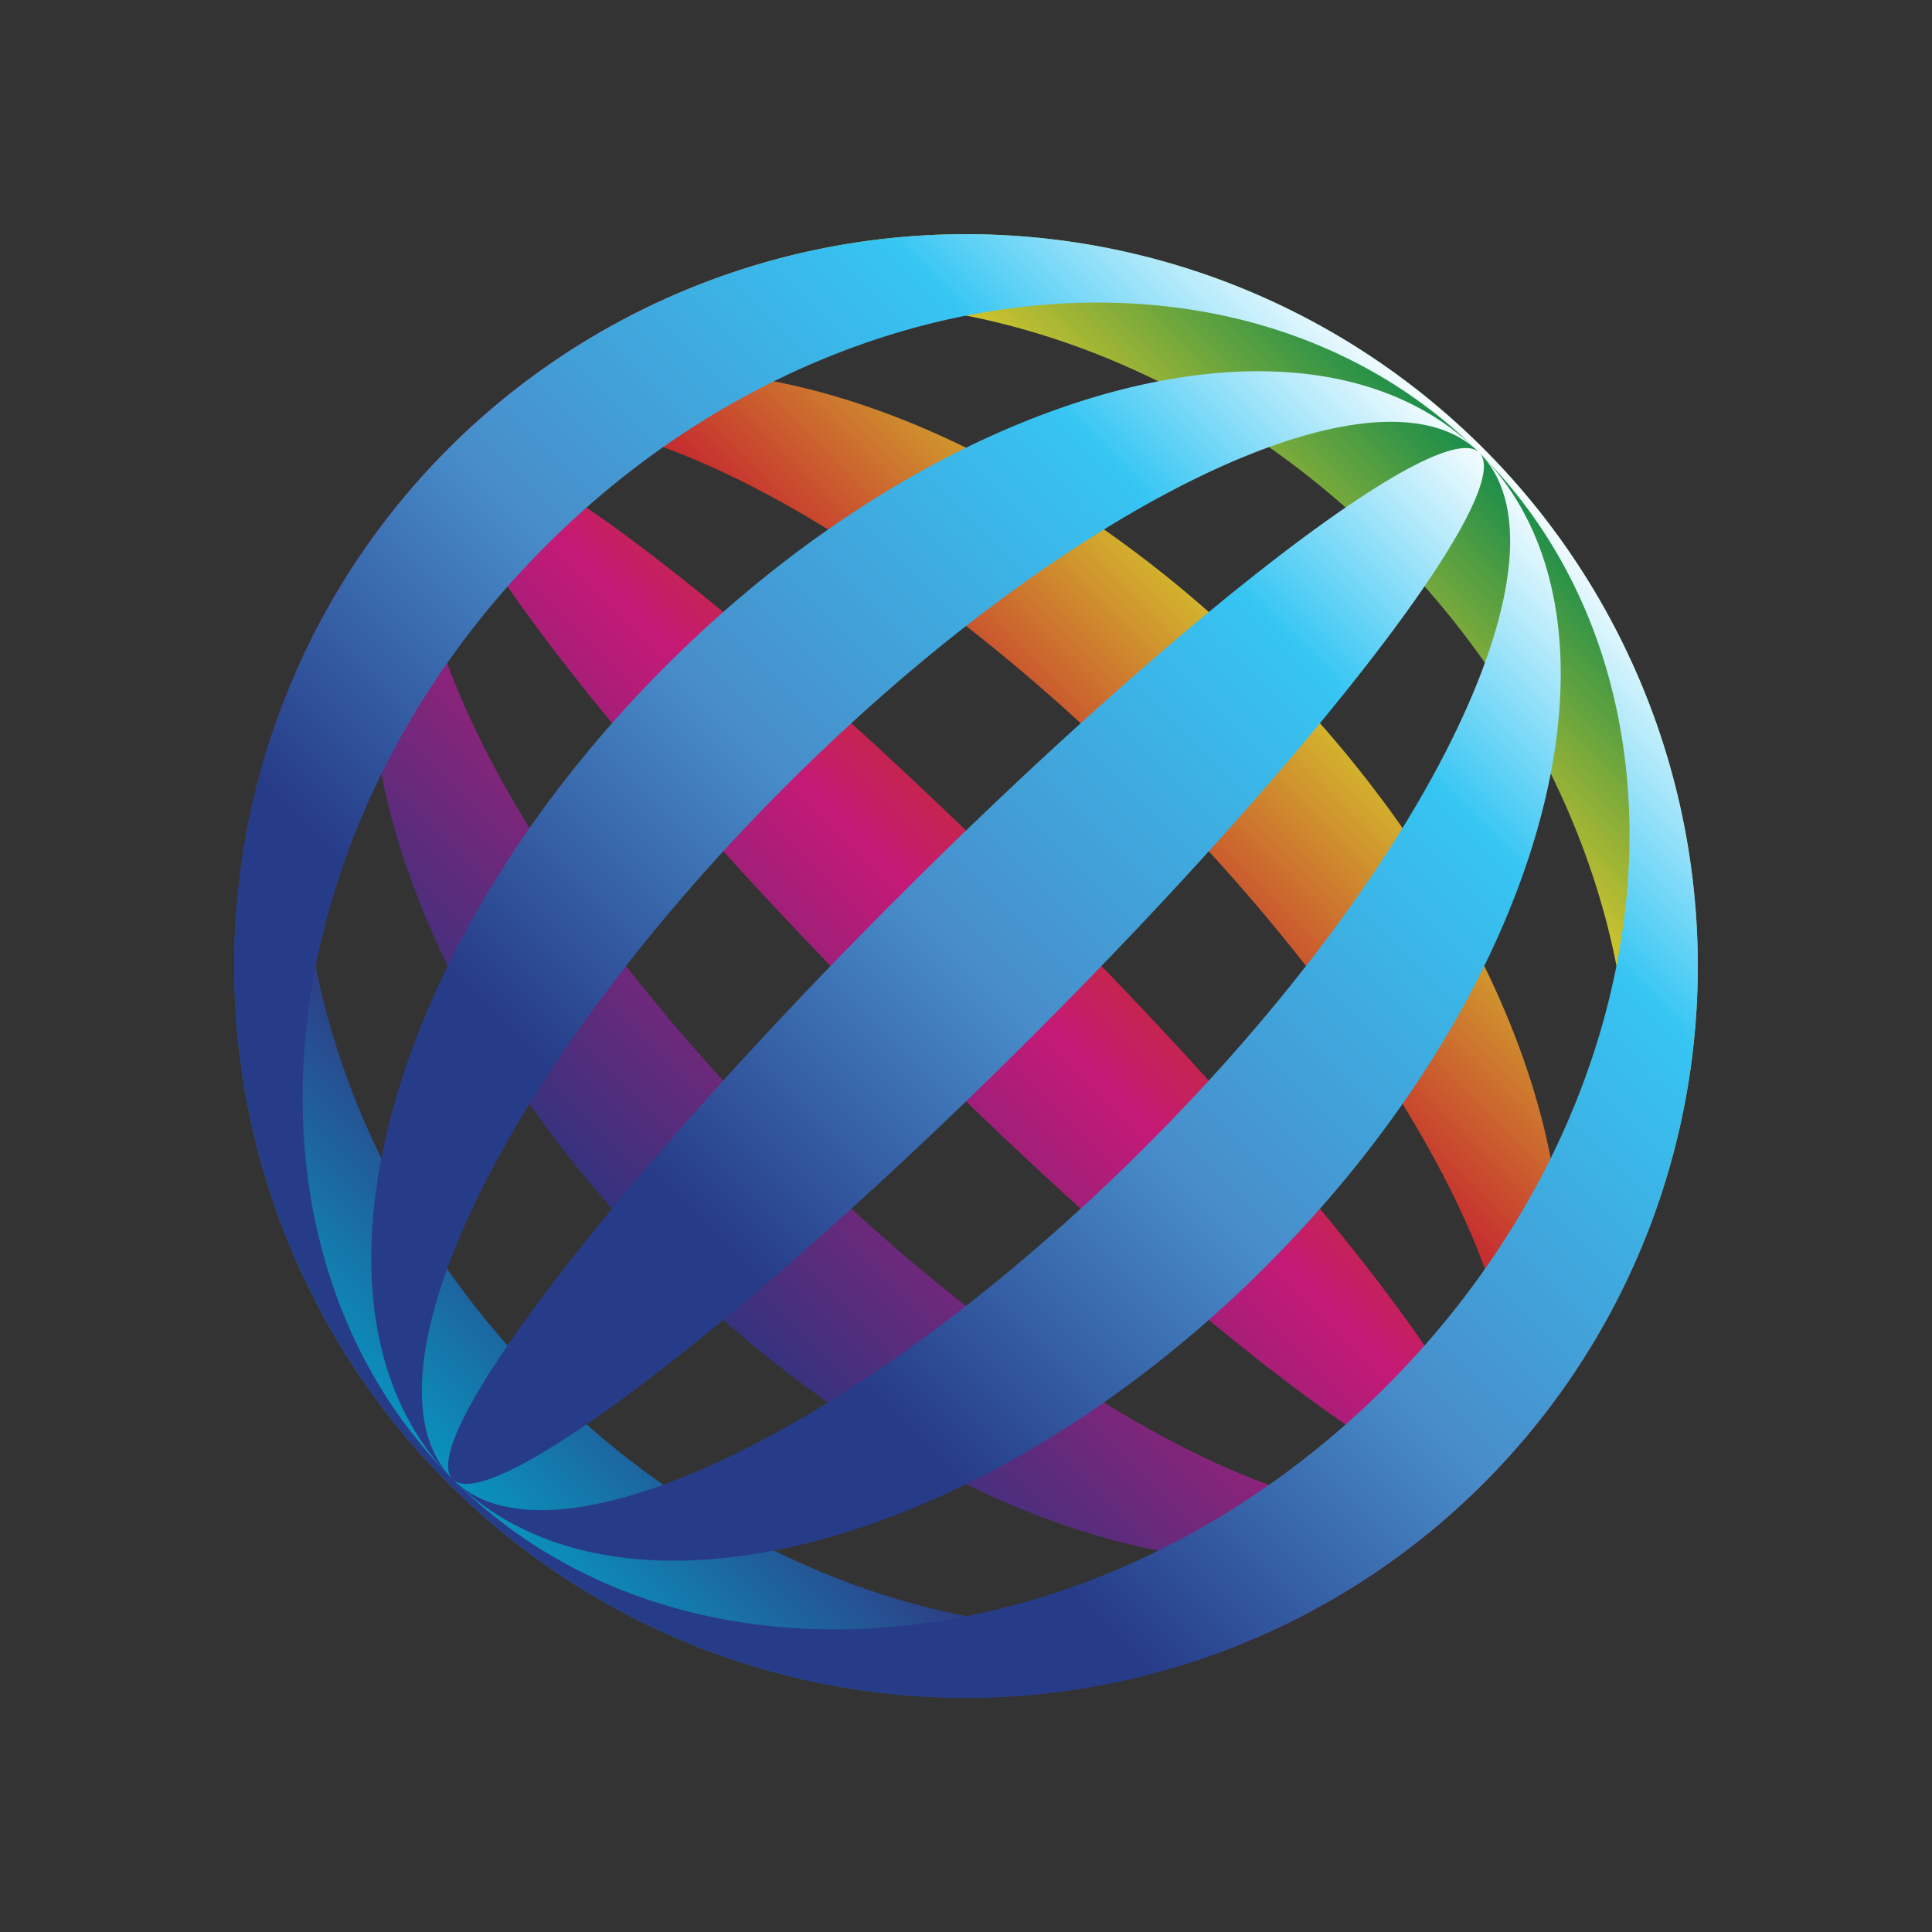 <svg width="66" height="66" fill="none" xmlns="http://www.w3.org/2000/svg"><rect width="100%" height="100%" fill="#333333" stroke="none"/><path opacity=".8" d="M15.323 15.322a24.999 24.999 0 1 0 35.353 35.355 24.999 24.999 0 0 0-35.353-35.355Zm35.213 35.212c-7.928 7.928-22.205 6.493-31.889-3.181-9.683-9.675-11.11-23.957-3.181-31.89 7.928-7.932 22.203-6.504 31.896 3.182 9.692 9.686 11.103 23.975 3.174 31.89Zm0 0c-5.662 5.662-18.103 2.402-27.787-7.283-9.683-9.686-12.948-22.125-7.283-27.787-3.399 3.396 1.7 14.002 11.383 23.687 9.683 9.686 20.289 14.782 23.687 11.383Zm0 0c3.4-3.396-1.699-14.002-11.382-23.688-9.684-9.685-20.292-14.777-23.688-11.383 5.662-5.662 18.104-2.402 27.787 7.284 9.684 9.685 12.946 22.125 7.283 27.787Zm0 0c-1.287 1.29-10.184-5.517-19.868-15.202-9.683-9.686-16.492-18.583-15.202-19.869 1.29-1.285 10.183 5.517 19.868 15.203 9.686 9.685 16.492 18.58 15.202 19.868Z" fill="url(#a)"/><path d="M50.678 15.322a25 25 0 1 0-35.356 35.356 25 25 0 0 0 35.356-35.356ZM15.466 50.534c-7.928-7.915-6.504-22.203 3.182-31.889 9.685-9.686 23.956-11.11 31.888-3.181 7.933 7.928 6.505 22.203-3.174 31.889-9.68 9.685-23.97 11.11-31.896 3.181Zm0 0C9.8 44.872 13.064 32.43 22.749 22.747c9.686-9.684 22.125-12.946 27.787-7.284-3.396-3.398-14.002 1.7-23.687 11.383-9.686 9.683-14.782 20.292-11.383 23.688Zm0 0c3.396 3.399 14.002-1.7 23.688-11.383 9.685-9.683 14.777-20.291 11.382-23.688 5.663 5.663 2.403 18.104-7.283 27.788-9.685 9.683-22.125 12.948-27.787 7.283Zm0 0c-1.29-1.287 5.517-10.185 15.202-19.868 9.686-9.684 18.583-16.492 19.868-15.203 1.286 1.29-5.516 10.185-15.202 19.869-9.685 9.683-18.58 16.492-19.868 15.202Z" fill="url(#b)"/><defs><linearGradient id="a" x1="15.58" y1="50.42" x2="51.107" y2="14.893" gradientUnits="userSpaceOnUse"><stop stop-color="#00A8DE"/><stop offset=".2" stop-color="#333391"/><stop offset=".5" stop-color="#E91388"/><stop offset=".6" stop-color="#EB2D2E"/><stop offset=".8" stop-color="#FDE92B"/><stop offset="1" stop-color="#009E54"/></linearGradient><linearGradient id="b" x1="51.297" y1="14.704" x2="15.096" y2="50.904" gradientUnits="userSpaceOnUse"><stop offset=".01" stop-color="#fff"/><stop offset=".2" stop-color="#36C5F3"/><stop offset=".5" stop-color="#488DCA"/><stop offset=".75" stop-color="#273C89"/></linearGradient></defs></svg>